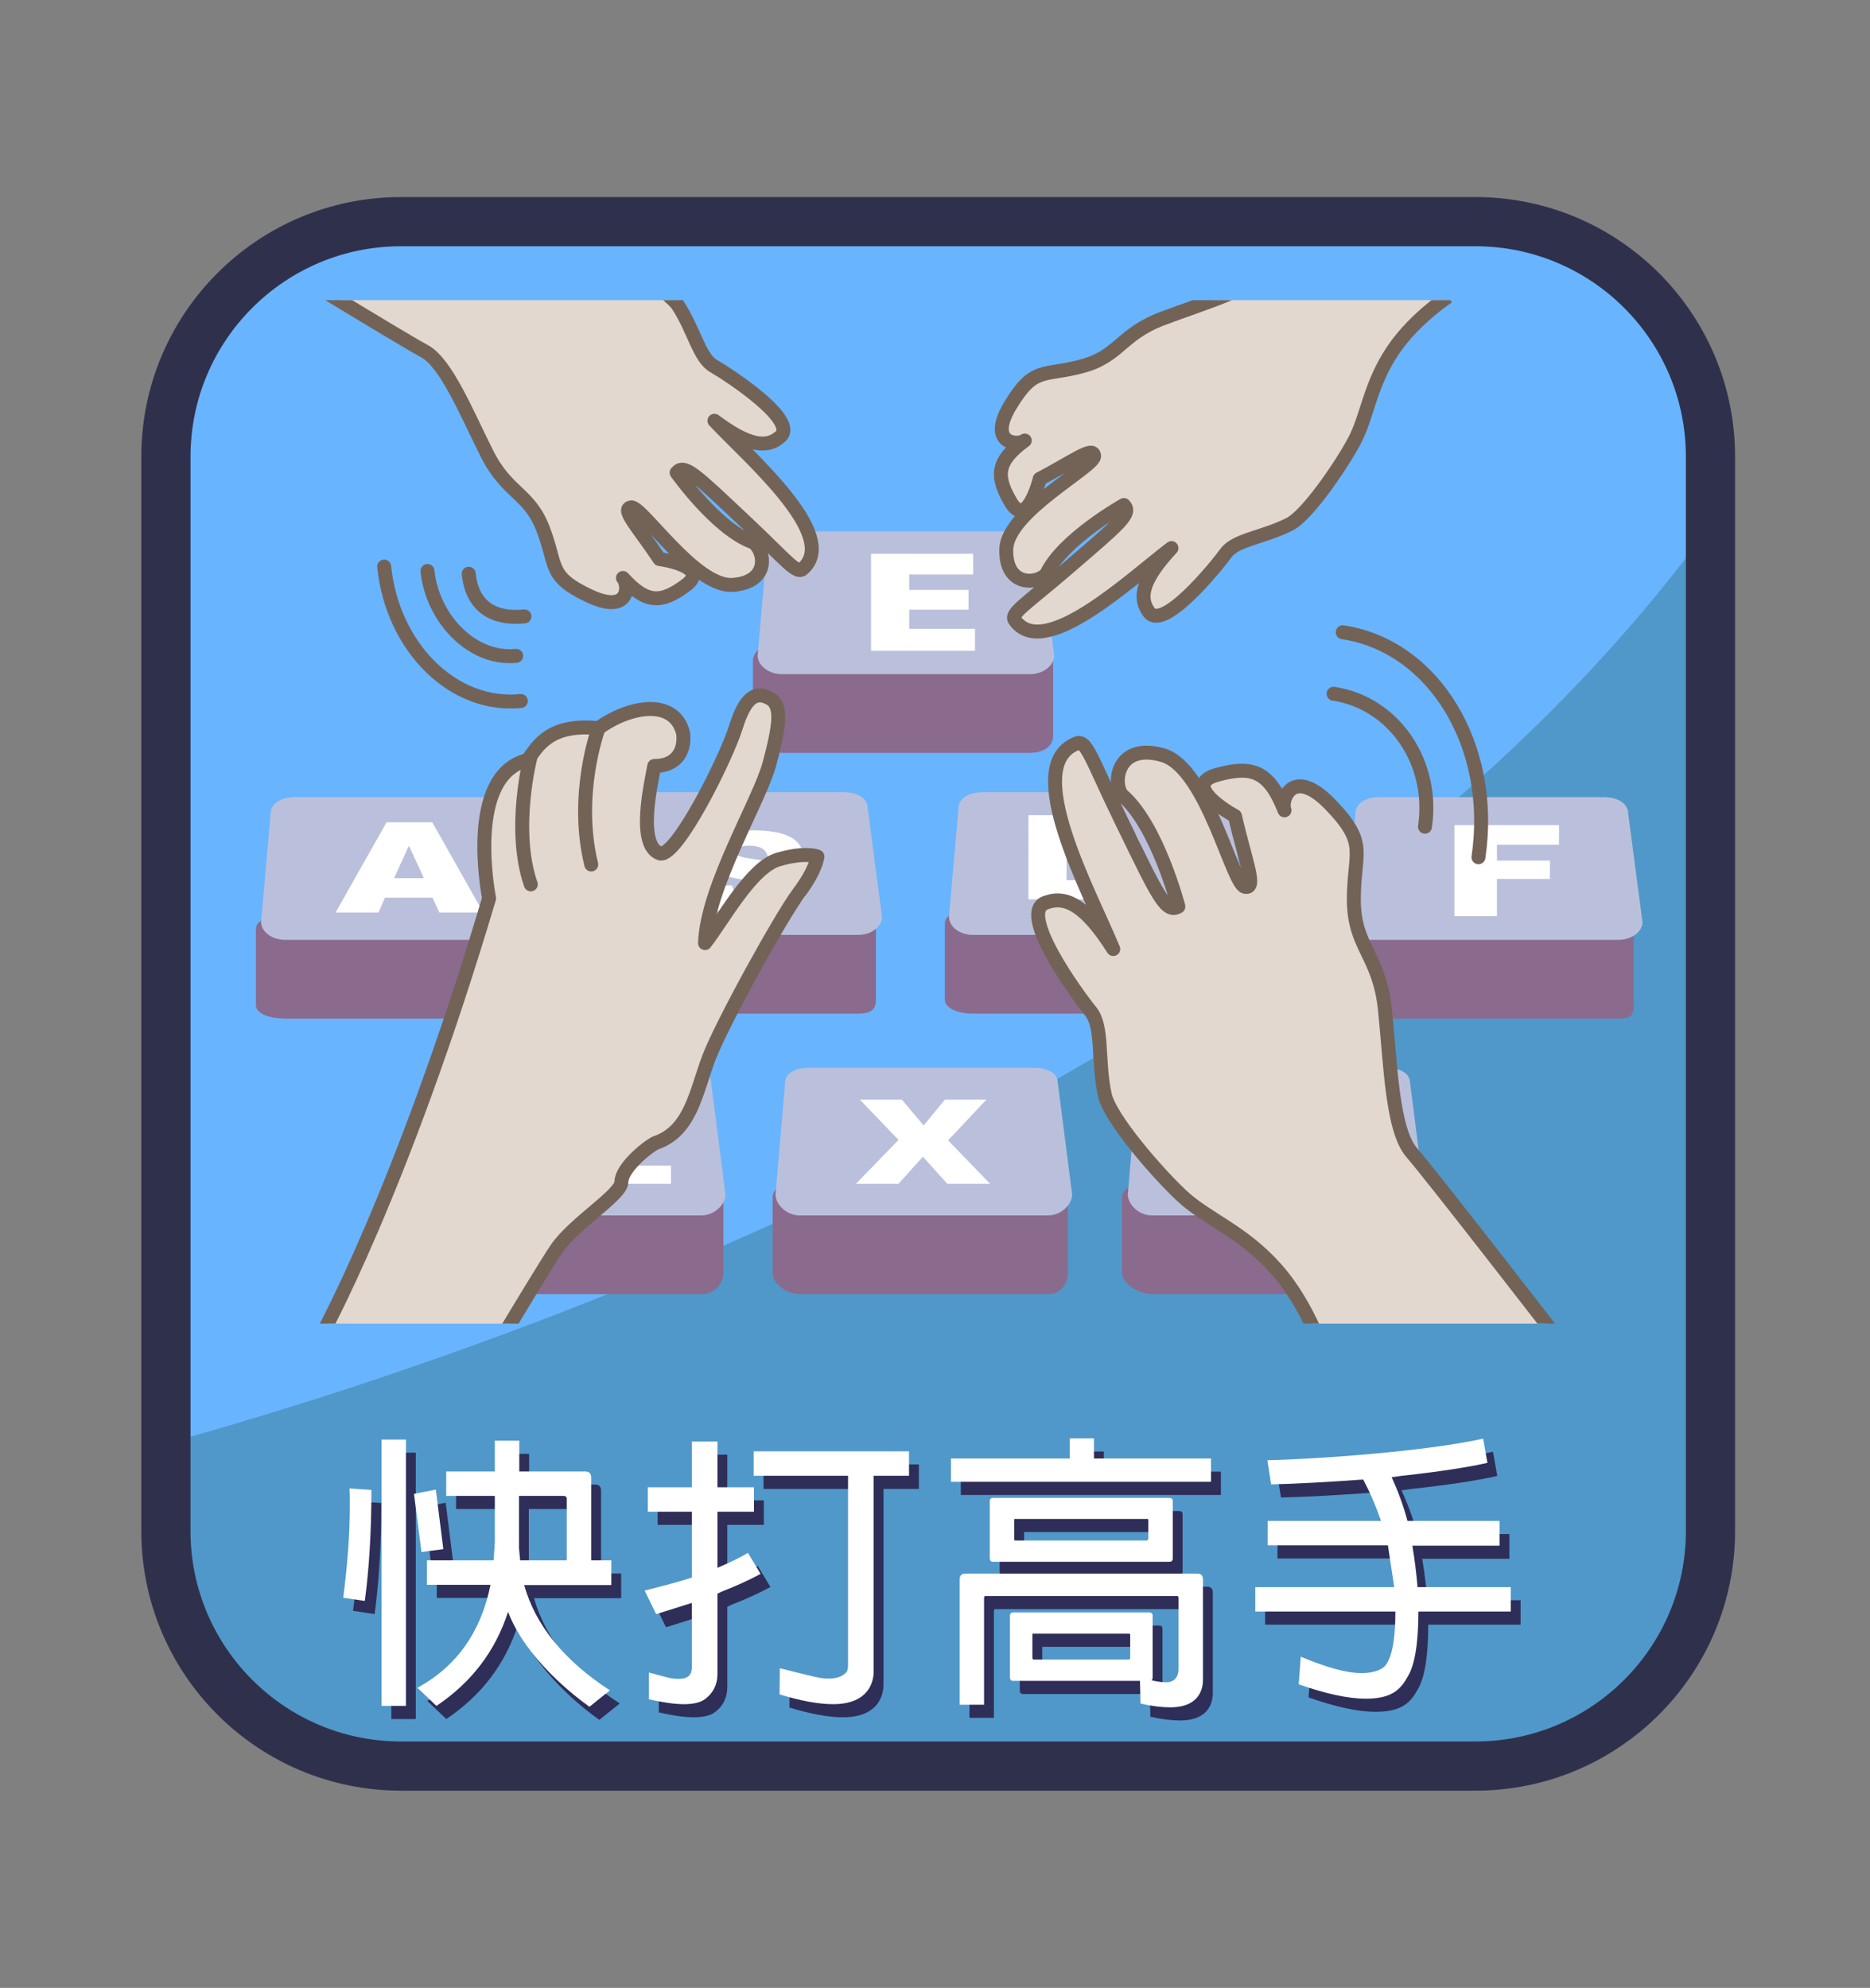 <?xml version="1.0" encoding="utf-8"?>
<!-- Generator: Adobe Illustrator 16.0.0, SVG Export Plug-In . SVG Version: 6.00 Build 0)  -->
<!DOCTYPE svg PUBLIC "-//W3C//DTD SVG 1.1//EN" "http://www.w3.org/Graphics/SVG/1.1/DTD/svg11.dtd">
<svg version="1.1" id="圖層_1" xmlns="http://www.w3.org/2000/svg" xmlns:xlink="http://www.w3.org/1999/xlink" x="0px" y="0px"
	 width="380px" height="404px" viewBox="0 0 380 404" enable-background="new 0 0 380 404" xml:space="preserve">
<rect x="0" y="0" width="380" height="404" fill="#808080" stroke="none"/>
<g>
	<path fill-rule="evenodd" clip-rule="evenodd" fill="#69B4FF" d="M347.582,92.81c0-26.361-21.4-47.764-47.764-47.764H81.479
		c-26.361,0-47.764,21.402-47.764,47.764v218.34c0,26.362,21.402,47.764,47.764,47.764h218.34c26.363,0,47.764-21.401,47.764-47.764
		V92.81L347.582,92.81z"/>
	<g>
		<defs>
			<path id="SVGID_29_" d="M347.582,92.81c0-26.361-21.4-47.764-47.764-47.764H81.479c-26.361,0-47.764,21.402-47.764,47.764v218.34
				c0,26.362,21.402,47.764,47.764,47.764h218.34c26.363,0,47.764-21.401,47.764-47.764V92.81L347.582,92.81z"/>
		</defs>
		<clipPath id="SVGID_2_">
			<use xlink:href="#SVGID_29_"  overflow="visible"/>
		</clipPath>
		<path clip-path="url(#SVGID_2_)" fill-rule="evenodd" clip-rule="evenodd" fill="#5098C9" d="M11.914,298.956
			c0,0,300.267-66.468,368.331-252.992c5.502,273.174-10.331,356.129-10.331,356.129s-253.105-3.43-267.543-5.76
			c-14.437-2.332-98.775-10.242-98.775-10.242L11.914,298.956L11.914,298.956z"/>
	</g>
	<path fill="none" stroke="#2F314C" stroke-width="10" stroke-linecap="round" stroke-linejoin="round" stroke-miterlimit="10" d="
		M347.582,92.81c0-26.361-21.4-47.764-47.764-47.764H81.479c-26.361,0-47.764,21.402-47.764,47.764v218.34
		c0,26.362,21.402,47.764,47.764,47.764h218.34c26.363,0,47.764-21.401,47.764-47.764V92.81L347.582,92.81z"/>
	<g>
		<path fill="#2E2E59" d="M71.746,327.372c0.877-6.78,1.344-13.035,1.344-18.764c0-1.17,0-2.339-0.059-3.449l4.443,0.292
			c0,8.534-0.468,16.075-1.345,22.564L71.746,327.372z M79.521,295.222h4.969v54.131h-4.969V295.222z M90.568,305.394l1.52,12.1
			l-4.442,0.585l-1.52-11.809L90.568,305.394z M121.784,349.527c-3.04-2.163-12.919-9.763-16.543-19.29
			c-2.572,8.008-7.482,14.38-14.556,19.115l-3.858-3.684c7.95-4.325,12.919-11.34,14.849-20.927h-12.92v-4.969h13.563l0.234-3.741
			v-9.354h-9.88v-4.969h9.88v-6.254h4.969v6.254h13.386c0.819,0,1.228,0.409,1.228,1.229v16.835h4.092v5.026h-17.712
			c2.28,8.126,8.067,15.316,17.42,21.396L121.784,349.527z M107.463,317.26l0.233,2.514h9.47v-12.51
			c0-0.409-0.233-0.585-0.643-0.585h-9.061V317.26z"/>
		<path fill="#2E2E59" d="M133,325.911c3.683-0.936,6.897-1.754,9.586-2.631v-13.387h-8.943v-4.969h8.943v-9.294h5.203v9.294h7.424
			v4.969h-7.424v11.399c2.455-1.052,4.56-2.046,6.197-3.04l2.571,4.268c-2.339,1.286-4.969,2.455-7.95,3.625l-0.818,0.408v16.31
			c0,2.222-0.936,4.034-2.747,5.261c-0.936,0.585-2.28,0.877-4.093,0.877c-1.87,0-4.267-0.35-7.072-0.993v-5.437l3.975,1.053
			c0.76,0.175,1.461,0.233,2.046,0.233c1.695,0,2.688-0.585,2.688-2.339v-13.094l-7.248,2.279L133,325.911z M174.328,302.587
			h-19.174v-4.969h31.566v4.969h-7.189v39.809c0,1.754-0.76,6.605-8.242,6.605c-2.865,0-6.488-0.643-10.873-1.987l0.059-5.319
			c7.424,1.871,8.301,2.104,9.879,2.104c1.52,0,2.631-0.351,3.391-1.052c0.409-0.293,0.584-0.818,0.584-1.695V302.587z"/>
		<path fill="#2E2E59" d="M219.391,299.079v-4.092h4.91v4.092h23.791v4.735h-52.844v-4.735H219.391z M236.226,343.565
			c0,0.292-0.059,0.467-0.233,0.584c1.227,0.293,2.221,0.409,2.98,0.409c2.455,0,2.514-2.338,2.514-2.571v-14.615
			c0-0.233-0.117-0.35-0.35-0.35H202.32c-0.233,0-0.35,0.116-0.35,0.35v21.746h-4.969V323.69c0-0.818,0.408-1.229,1.168-1.229
			h47.117c0.818,0,1.168,0.41,1.168,1.229v20.342c0,1.345-0.35,5.612-6.664,5.612c-1.695,0-3.682-0.233-6.021-0.761l-0.116-4.617
			h-25.779c-0.41,0-0.644-0.234-0.644-0.701v-12.568c0-0.409,0.233-0.643,0.644-0.643h27.649c0.468,0,0.701,0.233,0.701,0.643
			V343.565z M240.317,319.364c0,0.467-0.233,0.701-0.701,0.701h-35.834c-0.409,0-0.644-0.234-0.644-0.701v-11.633
			c0-0.41,0.234-0.643,0.644-0.643h35.834c0.468,0,0.701,0.232,0.701,0.643V319.364z M235.349,311.589
			c0-0.175-0.058-0.233-0.233-0.233h-26.832c-0.176,0-0.233,0.059-0.176,0.233v3.858c-0.058,0.176,0,0.233,0.176,0.292h26.832
			l0.233-0.292V311.589z M231.49,334.68h-19.523c-0.176,0-0.234,0-0.176,0.116v4.911l0.176,0.233h19.523l0.176-0.233v-4.911
			L231.49,334.68z"/>
		<path fill="#2E2E59" d="M266.322,339.356c5.32,2.221,9.354,3.332,12.334,3.332c0.585,0,3.041,0,4.561-1.229
			c1.52-1.402,2.338-5.202,2.338-11.281h-28.469v-4.969h28.234l-1.285-8.477H259.6v-4.969h23.032
			c-0.935-2.748-2.104-5.553-3.624-8.418c-7.365,0.526-13.621,0.877-18.706,0.994l-0.761-4.91
			c10.055-0.234,31.918-1.754,43.843-4.385l0.877,4.91c-3.565,0.818-9.294,1.754-17.361,2.631l-2.104,0.293
			c1.286,2.805,2.396,5.787,3.215,8.885h18.706v5.027h-17.712c0.467,2.806,0.818,5.611,1.052,8.418h18.94v4.969h-18.765
			c0,6.488-0.761,10.873-2.104,13.094c-1.461,2.689-3.215,4.618-8.594,4.618c-3.565,0-8.125-0.993-13.619-2.923L266.322,339.356z"/>
	</g>
	<g>
		<g>
			<path fill="#FFFFFF" d="M69.746,324.706c0.877-6.781,1.344-13.036,1.344-18.766c0-1.168,0-2.338-0.059-3.448l4.443,0.292
				c0,8.535-0.468,16.076-1.345,22.564L69.746,324.706z M77.521,292.555h4.969v54.13h-4.969V292.555z M88.568,302.726l1.52,12.101
				l-4.442,0.585l-1.52-11.809L88.568,302.726z M119.784,346.86c-3.04-2.162-12.919-9.762-16.543-19.291
				c-2.572,8.01-7.482,14.381-14.556,19.115l-3.858-3.682c7.95-4.326,12.919-11.341,14.849-20.928h-12.92v-4.969h13.563l0.234-3.741
				v-9.353h-9.88v-4.97h9.88v-6.255h4.969v6.255h13.386c0.819,0,1.228,0.409,1.228,1.228v16.836h4.092v5.027h-17.712
				c2.28,8.125,8.067,15.315,17.42,21.395L119.784,346.86z M105.463,314.593l0.233,2.514h9.47v-12.51
				c0-0.409-0.233-0.584-0.643-0.584h-9.061V314.593z"/>
			<path fill="#FFFFFF" d="M131,323.244c3.683-0.936,6.897-1.754,9.586-2.63v-13.387h-8.943v-4.969h8.943v-9.295h5.203v9.295h7.424
				v4.969h-7.424v11.398c2.455-1.053,4.56-2.046,6.197-3.039l2.571,4.267c-2.339,1.286-4.969,2.455-7.95,3.624l-0.818,0.41v16.309
				c0,2.222-0.936,4.033-2.747,5.262c-0.936,0.584-2.28,0.877-4.093,0.877c-1.87,0-4.267-0.352-7.072-0.994v-5.437l3.975,1.052
				c0.76,0.176,1.461,0.234,2.046,0.234c1.695,0,2.688-0.585,2.688-2.338v-13.095l-7.248,2.28L131,323.244z M172.328,299.92h-19.174
				v-4.969h31.566v4.969h-7.189v39.81c0,1.753-0.76,6.605-8.242,6.605c-2.865,0-6.488-0.644-10.873-1.988l0.059-5.319
				c7.424,1.87,8.301,2.104,9.879,2.104c1.52,0,2.631-0.351,3.391-1.053c0.409-0.292,0.584-0.818,0.584-1.695V299.92z"/>
			<path fill="#FFFFFF" d="M217.391,296.413v-4.092h4.91v4.092h23.791v4.734h-52.844v-4.734H217.391z M234.226,340.897
				c0,0.293-0.059,0.469-0.233,0.585c1.227,0.292,2.221,0.409,2.98,0.409c2.455,0,2.514-2.338,2.514-2.572v-14.613
				c0-0.234-0.117-0.352-0.35-0.352H200.32c-0.233,0-0.35,0.117-0.35,0.352v21.745h-4.969v-25.429c0-0.818,0.408-1.227,1.168-1.227
				h47.117c0.818,0,1.168,0.408,1.168,1.227v20.344c0,1.344-0.35,5.611-6.664,5.611c-1.695,0-3.682-0.234-6.021-0.76l-0.116-4.618
				h-25.779c-0.41,0-0.644-0.233-0.644-0.702V328.33c0-0.409,0.233-0.644,0.644-0.644h27.649c0.468,0,0.701,0.234,0.701,0.644
				V340.897z M238.317,316.697c0,0.468-0.233,0.701-0.701,0.701h-35.834c-0.409,0-0.644-0.233-0.644-0.701v-11.634
				c0-0.408,0.234-0.643,0.644-0.643h35.834c0.468,0,0.701,0.234,0.701,0.643V316.697z M233.349,308.923
				c0-0.176-0.058-0.234-0.233-0.234h-26.832c-0.176,0-0.233,0.059-0.176,0.234v3.857c-0.058,0.176,0,0.234,0.176,0.293h26.832
				l0.233-0.293V308.923z M229.49,332.013h-19.523c-0.176,0-0.234,0-0.176,0.117v4.91l0.176,0.233h19.523l0.176-0.233v-4.91
				L229.49,332.013z"/>
			<path fill="#FFFFFF" d="M264.322,336.688c5.32,2.223,9.354,3.332,12.334,3.332c0.585,0,3.041,0,4.561-1.227
				c1.52-1.403,2.338-5.203,2.338-11.283h-28.469v-4.969h28.234l-1.285-8.476H257.6v-4.969h23.032
				c-0.935-2.747-2.104-5.554-3.624-8.417c-7.365,0.525-13.621,0.876-18.706,0.993l-0.761-4.911
				c10.055-0.232,31.918-1.753,43.843-4.384l0.877,4.911c-3.565,0.818-9.294,1.753-17.361,2.63l-2.104,0.292
				c1.286,2.807,2.396,5.787,3.215,8.886h18.706v5.027h-17.712c0.467,2.806,0.818,5.612,1.052,8.417h18.94v4.969h-18.765
				c0,6.489-0.761,10.873-2.104,13.095c-1.461,2.689-3.215,4.618-8.594,4.618c-3.565,0-8.125-0.994-13.619-2.923L264.322,336.688z"
				/>
		</g>
	</g>
	<g>
		<defs>
			<rect id="SVGID_31_" x="50" y="61" width="291" height="208"/>
		</defs>
		<clipPath id="SVGID_4_">
			<use xlink:href="#SVGID_31_"  overflow="visible"/>
		</clipPath>
		<path clip-path="url(#SVGID_4_)" fill="#8A6B8E" d="M118,187.641c0-1.965,3.142-2.641,5.826-2.641h50.548
			c2.683,0,3.626,0.676,3.626,2.641v15.489c0,1.962-0.943,2.87-3.626,2.87h-50.548c-2.685,0-5.826-0.908-5.826-2.87V187.641z"/>
		<path clip-path="url(#SVGID_4_)" fill="#BAC0DB" d="M120.909,164.19c0-1.963,2.176-3.19,4.861-3.19h45.687
			c2.684,0,4.86,1.227,4.86,3.19l2.916,22.153c0,1.965-2.177,3.657-4.859,3.657h-50.548c-2.685,0-4.861-1.692-4.861-3.657
			L120.909,164.19z"/>
		<g clip-path="url(#SVGID_4_)">
			<path fill="#8A6B8E" d="M157,243.317c0-1.966,2.773-3.317,5.459-3.317h50.548c2.684,0,3.993,1.352,3.993,3.317v15.488
				c0,1.963-1.31,4.194-3.993,4.194h-50.548c-2.686,0-5.459-2.231-5.459-4.194V243.317z"/>
			<path fill="#BAC0DB" d="M159.541,220.027c0-1.962,2.177-3.027,4.861-3.027h45.688c2.684,0,4.861,1.065,4.861,3.027l2.916,22.736
				c0,1.965-2.177,4.237-4.86,4.237h-50.548c-2.686,0-4.861-2.272-4.861-4.237L159.541,220.027z"/>
		</g>
		<g clip-path="url(#SVGID_4_)">
			<path fill="#8A6B8E" d="M228,243.317c0-1.966,3.358-3.317,6.043-3.317h50.548c2.683,0,4.409,1.352,4.409,3.317v15.488
				c0,1.963-1.727,4.194-4.409,4.194h-50.548c-2.685,0-6.043-2.231-6.043-4.194V243.317z"/>
			<path fill="#BAC0DB" d="M231.126,220.027c0-1.962,2.176-3.027,4.861-3.027h45.687c2.684,0,4.86,1.065,4.86,3.027l2.916,22.736
				c0,1.965-2.177,4.237-4.859,4.237h-50.548c-2.685,0-4.861-2.272-4.861-4.237L231.126,220.027z"/>
		</g>
		<g clip-path="url(#SVGID_4_)">
			<path fill="#8A6B8E" d="M86,243.317c0-1.966,3.325-3.317,6.011-3.317h50.548c2.684,0,4.441,1.352,4.441,3.317v15.488
				c0,1.963-1.758,4.194-4.441,4.194H92.011c-2.686,0-6.011-2.231-6.011-4.194V243.317z"/>
			<path fill="#BAC0DB" d="M89.094,220.027c0-1.962,2.176-3.027,4.861-3.027h45.687c2.685,0,4.861,1.065,4.861,3.027l2.916,22.736
				c0,1.965-2.177,4.237-4.86,4.237H92.011c-2.686,0-4.861-2.272-4.861-4.237L89.094,220.027z"/>
		</g>
		<g clip-path="url(#SVGID_4_)">
			<path fill="#8A6B8E" d="M52,188.776c0-1.965,3.238-2.776,5.923-2.776h50.548c2.684,0,4.529,0.812,4.529,2.776v15.488
				c0,1.963-1.846,2.735-4.529,2.735H57.923c-2.685,0-5.923-0.772-5.923-2.735V188.776z"/>
			<path fill="#BAC0DB" d="M55.006,165.259c0-1.965,2.176-3.259,4.861-3.259h45.687c2.685,0,4.86,1.294,4.86,3.259l2.918,22.118
				c0,1.965-2.178,3.623-4.861,3.623H57.923c-2.685,0-4.861-1.658-4.861-3.623L55.006,165.259z"/>
		</g>
		<g clip-path="url(#SVGID_4_)">
			<path fill="#8A6B8E" d="M273,188.776c0-1.965,2.672-2.776,5.356-2.776h50.549c2.683,0,3.095,0.812,3.095,2.776v15.488
				c0,1.963-0.412,2.735-3.095,2.735h-50.549c-2.685,0-5.356-0.772-5.356-2.735V188.776z"/>
			<path fill="#BAC0DB" d="M275.439,165.259c0-1.965,2.176-3.259,4.861-3.259h45.688c2.684,0,4.861,1.294,4.861,3.259l2.916,22.118
				c0,1.965-2.178,3.623-4.86,3.623h-50.549c-2.685,0-4.861-1.658-4.861-3.623L275.439,165.259z"/>
		</g>
		<path clip-path="url(#SVGID_4_)" fill="#8A6B8E" d="M192,187.641c0-1.965,3.019-2.641,5.702-2.641h50.548
			c2.685,0,3.75,0.676,3.75,2.641v15.489c0,1.962-1.065,2.87-3.75,2.87h-50.548c-2.684,0-5.702-0.908-5.702-2.87V187.641z"/>
		<path clip-path="url(#SVGID_4_)" fill="#BAC0DB" d="M194.786,164.19c0-1.963,2.176-3.19,4.86-3.19h45.688
			c2.685,0,4.859,1.227,4.859,3.19l2.918,22.153c0,1.965-2.177,3.657-4.861,3.657h-50.548c-2.684,0-4.86-1.692-4.86-3.657
			L194.786,164.19z"/>
		<path clip-path="url(#SVGID_4_)" fill="#8A6B8E" d="M153,134.177c0-1.964,3.135-4.177,5.82-4.177h50.546
			c2.686,0,4.634,2.213,4.634,4.177v15.488c0,1.965-1.948,3.335-4.634,3.335H158.82c-2.686,0-5.82-1.37-5.82-3.335V134.177z"/>
		<path clip-path="url(#SVGID_4_)" fill="#FFFFFF" d="M141.377,180.219l7.367-0.307c0.159,0.796,0.484,1.406,0.974,1.824
			c0.798,0.676,1.938,1.014,3.419,1.014c1.105,0,1.958-0.173,2.555-0.52c0.599-0.345,0.898-0.746,0.898-1.202
			c0-0.433-0.285-0.82-0.854-1.163c-0.57-0.341-1.892-0.663-3.966-0.969c-3.396-0.508-5.817-1.185-7.265-2.028
			c-1.459-0.843-2.188-1.918-2.188-3.227c0-0.857,0.373-1.67,1.12-2.433c0.747-0.765,1.869-1.364,3.367-1.802
			s3.553-0.656,6.162-0.656c3.202,0,5.645,0.398,7.325,1.192c1.681,0.795,2.681,2.058,3,3.789l-7.3,0.285
			c-0.193-0.753-0.602-1.299-1.223-1.642c-0.62-0.341-1.478-0.512-2.571-0.512c-0.9,0-1.579,0.127-2.035,0.381
			c-0.455,0.255-0.683,0.565-0.683,0.93c0,0.266,0.188,0.506,0.563,0.718c0.365,0.221,1.231,0.426,2.598,0.615
			c3.385,0.487,5.809,0.979,7.273,1.478c1.465,0.496,2.53,1.115,3.197,1.852s1,1.563,1,2.474c0,1.072-0.444,2.06-1.333,2.964
			c-0.89,0.904-2.132,1.591-3.728,2.057c-1.595,0.467-3.605,0.701-6.033,0.701c-4.264,0-7.214-0.546-8.854-1.641
			C142.522,183.298,141.594,181.907,141.377,180.219z"/>
		<path clip-path="url(#SVGID_4_)" fill="#FFFFFF" d="M208.986,165.668h11.505c2.267,0,4.099,0.21,5.494,0.628
			c1.396,0.422,2.55,1.025,3.463,1.812c0.911,0.784,1.572,1.698,1.982,2.741s0.615,2.146,0.615,3.313
			c0,1.829-0.305,3.245-0.915,4.253c-0.608,1.008-1.456,1.852-2.538,2.532s-2.245,1.135-3.486,1.36
			c-1.699,0.312-3.237,0.467-4.615,0.467h-11.505V165.668z M216.73,169.541v9.347h1.896c1.619,0,2.77-0.121,3.453-0.367
			c0.684-0.245,1.22-0.672,1.606-1.284c0.388-0.609,0.582-1.6,0.582-2.969c0-1.813-0.433-3.053-1.3-3.722
			c-0.866-0.67-2.301-1.005-4.308-1.005H216.73z"/>
		<path clip-path="url(#SVGID_4_)" fill="#FFFFFF" d="M113.925,223.467h21.914v3.419l-14.068,10.011h14.581v3.677h-23.777v-3.548
			l13.919-9.906h-12.568V223.467z"/>
		<path clip-path="url(#SVGID_4_)" fill="#FFFFFF" d="M174.729,223.467h8.529l4.438,5.263l4.315-5.263h8.444l-7.8,8.284l8.534,8.822
			h-8.7l-4.948-5.496l-4.949,5.496h-8.648l8.644-8.915L174.729,223.467z"/>
		<path clip-path="url(#SVGID_4_)" fill="#FFFFFF" d="M264.554,233.035l6.784,1.401c-0.455,1.297-1.172,2.384-2.153,3.255
			c-0.979,0.871-2.195,1.528-3.648,1.973c-1.453,0.442-3.303,0.663-5.547,0.663c-2.724,0-4.949-0.271-6.676-0.81
			c-1.727-0.54-3.217-1.491-4.47-2.852c-1.254-1.36-1.88-3.101-1.88-5.224c0-2.83,1.103-5.005,3.307-6.524
			c2.206-1.52,5.325-2.279,9.359-2.279c3.156,0,5.638,0.437,7.444,1.307c1.807,0.871,3.148,2.209,4.025,4.014l-6.838,1.038
			c-0.239-0.52-0.489-0.902-0.752-1.144c-0.432-0.403-0.963-0.715-1.59-0.934c-0.626-0.218-1.327-0.325-2.102-0.325
			c-1.756,0-3.101,0.481-4.035,1.445c-0.706,0.715-1.06,1.838-1.06,3.366c0,1.896,0.422,3.197,1.266,3.899
			c0.843,0.704,2.028,1.054,3.556,1.054c1.48,0,2.601-0.282,3.358-0.851C263.66,234.94,264.211,234.116,264.554,233.035z"/>
		<path clip-path="url(#SVGID_4_)" fill="#FFFFFF" d="M87.902,182.434H78.23l-1.344,3.03h-8.698l10.361-18.354h9.294l10.36,18.354
			h-8.922L87.902,182.434z M86.137,178.466l-3.045-6.6l-3.012,6.6H86.137z"/>
		<path clip-path="url(#SVGID_4_)" fill="#FFFFFF" d="M295.564,167.691H316.8v3.976h-12.607v3.23h10.769v3.736h-10.769v7.562h-8.628
			V167.691z"/>
		<path clip-path="url(#SVGID_4_)" fill="#BAC0DB" d="M155.904,110.957c0-1.963,2.175-2.957,4.86-2.957h45.686
			c2.686,0,4.86,0.994,4.86,2.957l2.916,22.27c0,1.965-2.175,3.773-4.86,3.773H158.82c-2.686,0-4.86-1.809-4.86-3.773
			L155.904,110.957z"/>
		
			<path clip-path="url(#SVGID_4_)" fill="none" stroke="#736357" stroke-width="2.835" stroke-linecap="round" stroke-linejoin="round" stroke-miterlimit="10" d="
			M270.994,140.992c12.223,1.826,20.527,13.91,18.571,27.019"/>
		
			<path clip-path="url(#SVGID_4_)" fill="none" stroke="#736357" stroke-width="2.835" stroke-linecap="round" stroke-linejoin="round" stroke-miterlimit="10" d="
			M272.86,128.495c18.6,2.779,30.932,23.229,27.572,45.726"/>
		
			<path clip-path="url(#SVGID_4_)" fill="none" stroke="#736357" stroke-width="2.835" stroke-linecap="round" stroke-linejoin="round" stroke-miterlimit="10" d="
			M104.894,133.289c-8.97,0.925-17.032-7.626-18.026-17.249"/>
		
			<path clip-path="url(#SVGID_4_)" fill="none" stroke="#736357" stroke-width="2.835" stroke-linecap="round" stroke-linejoin="round" stroke-miterlimit="10" d="
			M106.57,125.273c-5.867,0.605-10.598-1.655-11.323-8.675"/>
		
			<path clip-path="url(#SVGID_4_)" fill="none" stroke="#736357" stroke-width="2.835" stroke-linecap="round" stroke-linejoin="round" stroke-miterlimit="10" d="
			M105.842,142.462c-13.651,1.408-26.076-10.813-27.78-27.324"/>
		<g clip-path="url(#SVGID_4_)">
			<defs>
				<path id="SVGID_33_" d="M170,264.14c0,2.684-2.176,4.86-4.86,4.86H57.86c-2.685,0-4.86-2.176-4.86-4.86V134.86
					c0-2.684,2.176-4.86,4.86-4.86H165.14c2.685,0,4.86,2.176,4.86,4.86V264.14z"/>
			</defs>
			<clipPath id="SVGID_6_">
				<use xlink:href="#SVGID_33_"  overflow="visible"/>
			</clipPath>
			<g clip-path="url(#SVGID_6_)">
				
					<path fill="#E2D8CF" stroke="#736357" stroke-width="2.835" stroke-linecap="round" stroke-linejoin="round" stroke-miterlimit="10" d="
					M99.39,182.562c0,0-5.057-25.071,7.883-28.104c2.022-3.031,4.651-7.48,14.355-6.47c6.066-4.447,15.366-6.268,17.187,1.012
					c0.404,3.233-1.011,6.671-5.864,6.671c-0.606,3.438-3.64,16.177,1.215,17.793c3.438,0.606,13.345-19.209,15.367-25.678
					c2.02-6.47,4.246-7.278,6.872-5.864c2.629,1.416,2.022,5.461,0,13.144c-2.021,7.684-12.737,25.072-13.141,36.597
					c3.639-4.651,9.365-15.366,14.892-16.985c5.528-1.617,7.954-0.606,7.954-0.606s-0.202,2.628-3.842,7.481
					c-3.639,4.852-15.567,26.485-18.195,33.361c-2.629,6.874-3.641,14.963-10.92,17.388c-2.224,1.213-6.873,5.258-6.873,7.887
					c0,2.628-9.503,8.288-13.144,13.546c-3.639,5.258-27.094,44.888-27.094,44.888l-21.027-26.68
					C65.015,271.941,81.595,242.412,99.39,182.562z"/>
				
					<path fill="#E2D8CF" stroke="#736357" stroke-width="2.835" stroke-linecap="round" stroke-linejoin="round" stroke-miterlimit="10" d="
					M107.862,153.573c0,0-3.926,14.838,0,26.159"/>
				
					<path fill="#E2D8CF" stroke="#736357" stroke-width="2.835" stroke-linecap="round" stroke-linejoin="round" stroke-miterlimit="10" d="
					M121.628,147.988c0,0-4.987,13.411-1.481,27.7"/>
			</g>
		</g>
		<path clip-path="url(#SVGID_4_)" fill="#FFFFFF" d="M177.003,112.548h20.751v4.207h-12.991v3.133h12.051v4.021h-12.051v3.886
			h13.368v4.463h-21.128V112.548z"/>
		<g clip-path="url(#SVGID_4_)">
			<defs>
				<rect id="SVGID_35_" x="192" y="143" width="160" height="126"/>
			</defs>
			<clipPath id="SVGID_8_">
				<use xlink:href="#SVGID_35_"  overflow="visible"/>
			</clipPath>
			
				<path clip-path="url(#SVGID_8_)" fill="#E2D8CF" stroke="#736357" stroke-width="2.835" stroke-linecap="round" stroke-linejoin="round" stroke-miterlimit="10" d="
				M224.5,222.489c-1.519-7.113-0.287-13.805-2.875-16.966c-2.587-3.162-15.241-20.416-8.914-22.143
				c4.025-1.438,8.05,0.861,13.514,9.49c-4.888-11.79-18.716-37.099-7.632-41.698c2.169-1.151,3.057,2.889,9.358,15.816
				c7.336,15.051,8.915,18.692,11.504,17.253c0,0-4.316-16.678-11.504-22.718c-2.015-2.875-0.575-10.639,8.34-8.051
				c8.914,2.588,14.09,26.168,16.678,26.743c2.589,0.577,0-5.465-2.012-14.378c-1.15-0.576-10.928-6.326-3.739-8.339
				c7.188-2.015,10.641-0.863,13.805,7.188c-0.865-2.013,1.581-9.202,9.346-1.149c7.764,8.051,4.744,9.49,4.744,19.269
				c0,9.775,5.176,11.216,6.327,22.429c1.15,11.215,1.438,24.444,5.463,29.045c4.026,4.601,30.482,38.822,30.482,38.822
				l-48.025,3.163c0,0-3.16-10.641-10.063-18.405c-6.901-7.763-14.091-10.063-19.268-14.953
				C234.851,238.019,225.502,227.183,224.5,222.489z"/>
		</g>
		<g clip-path="url(#SVGID_4_)">
			<defs>
				<polygon id="SVGID_37_" points="231.761,174.115 164.111,63.696 262.02,4.176 326.484,116.081 				"/>
			</defs>
			<clipPath id="SVGID_10_">
				<use xlink:href="#SVGID_37_"  overflow="visible"/>
			</clipPath>
			
				<path clip-path="url(#SVGID_10_)" fill="#E2D8CF" stroke="#736357" stroke-width="2.835" stroke-linecap="round" stroke-linejoin="round" stroke-miterlimit="10" d="
				M262.064,106.534c-5.36,2.71-10.959,3.132-12.939,5.863c-1.981,2.731-13.099,16.46-15.805,11.773
				c-1.994-2.911-1.004-6.61,4.734-12.787c-8.385,6.381-25.681,22.743-31.684,14.861c-1.374-1.488,1.663-3.049,10.659-10.798
				c10.474-9.021,13.049-11.046,11.356-12.811c0,0-12.408,6.951-15.719,13.962c-1.872,2.211-8.374,2.695-8.183-4.968
				c0.194-7.661,17.93-16.749,17.846-18.938c-0.085-2.186-4.363,1.149-11.056,4.631c-0.219,1.038-2.753,10.054-5.872,4.736
				c-3.119-5.315-2.926-8.314,2.837-12.531c-1.425,1.113-7.68,0.675-2.884-7.219c4.795-7.892,6.581-5.783,14.386-7.839
				c7.805-2.057,7.865-6.489,16.577-9.767c8.712-3.276,19.212-6.288,22.04-10.469c2.825-4.182,24.584-32.497,24.584-32.497
				l12.621,37.676c0,0-7.828,4.763-12.576,11.904s-5.072,13.364-7.887,18.526C272.286,95.006,265.601,104.75,262.064,106.534z"/>
		</g>
		<g clip-path="url(#SVGID_4_)">
			<defs>
				
					<rect id="SVGID_39_" x="49.529" y="24.056" transform="matrix(0.869 -0.495 0.495 0.869 -22.485 71.547)" width="148.849" height="108.412"/>
			</defs>
			<clipPath id="SVGID_12_">
				<use xlink:href="#SVGID_39_"  overflow="visible"/>
			</clipPath>
			
				<path clip-path="url(#SVGID_12_)" fill="#E2D8CF" stroke="#736357" stroke-width="2.835" stroke-linecap="round" stroke-linejoin="round" stroke-miterlimit="10" d="
				M137.827,62.143c3.259,5.046,4.268,10.569,7.192,12.251c2.925,1.683,17.749,11.29,13.372,14.476
				c-2.685,2.29-6.465,1.695-13.212-3.361c7.229,7.667,25.322,23.142,18.116,29.942c-1.336,1.523-3.207-1.333-11.86-9.461
				c-10.075-9.467-12.36-11.813-13.937-9.945c0,0,8.22,11.607,15.539,14.161c2.396,1.629,3.563,8.043-4.077,8.66
				c-7.637,0.614-18.544-16.065-20.712-15.751c-2.165,0.314,1.603,4.219,5.771,10.506c1.055,0.107,10.287,1.678,5.329,5.342
				c-4.959,3.659-7.96,3.785-12.762-1.503c1.257,1.301,1.479,7.568-6.875,3.63c-8.352-3.938-6.444-5.936-9.312-13.48
				c-2.865-7.545-7.281-7.137-11.458-15.455c-4.175-8.318-8.275-18.443-12.731-20.813c-4.457-2.37-34.907-21.024-34.907-21.024
				l36.136-16.521c0,0,5.56,7.283,13.163,11.252c7.603,3.97,13.826,3.637,19.255,5.891
				C125.284,53.193,135.679,58.816,137.827,62.143z"/>
		</g>
	</g>
</g>
</svg>
